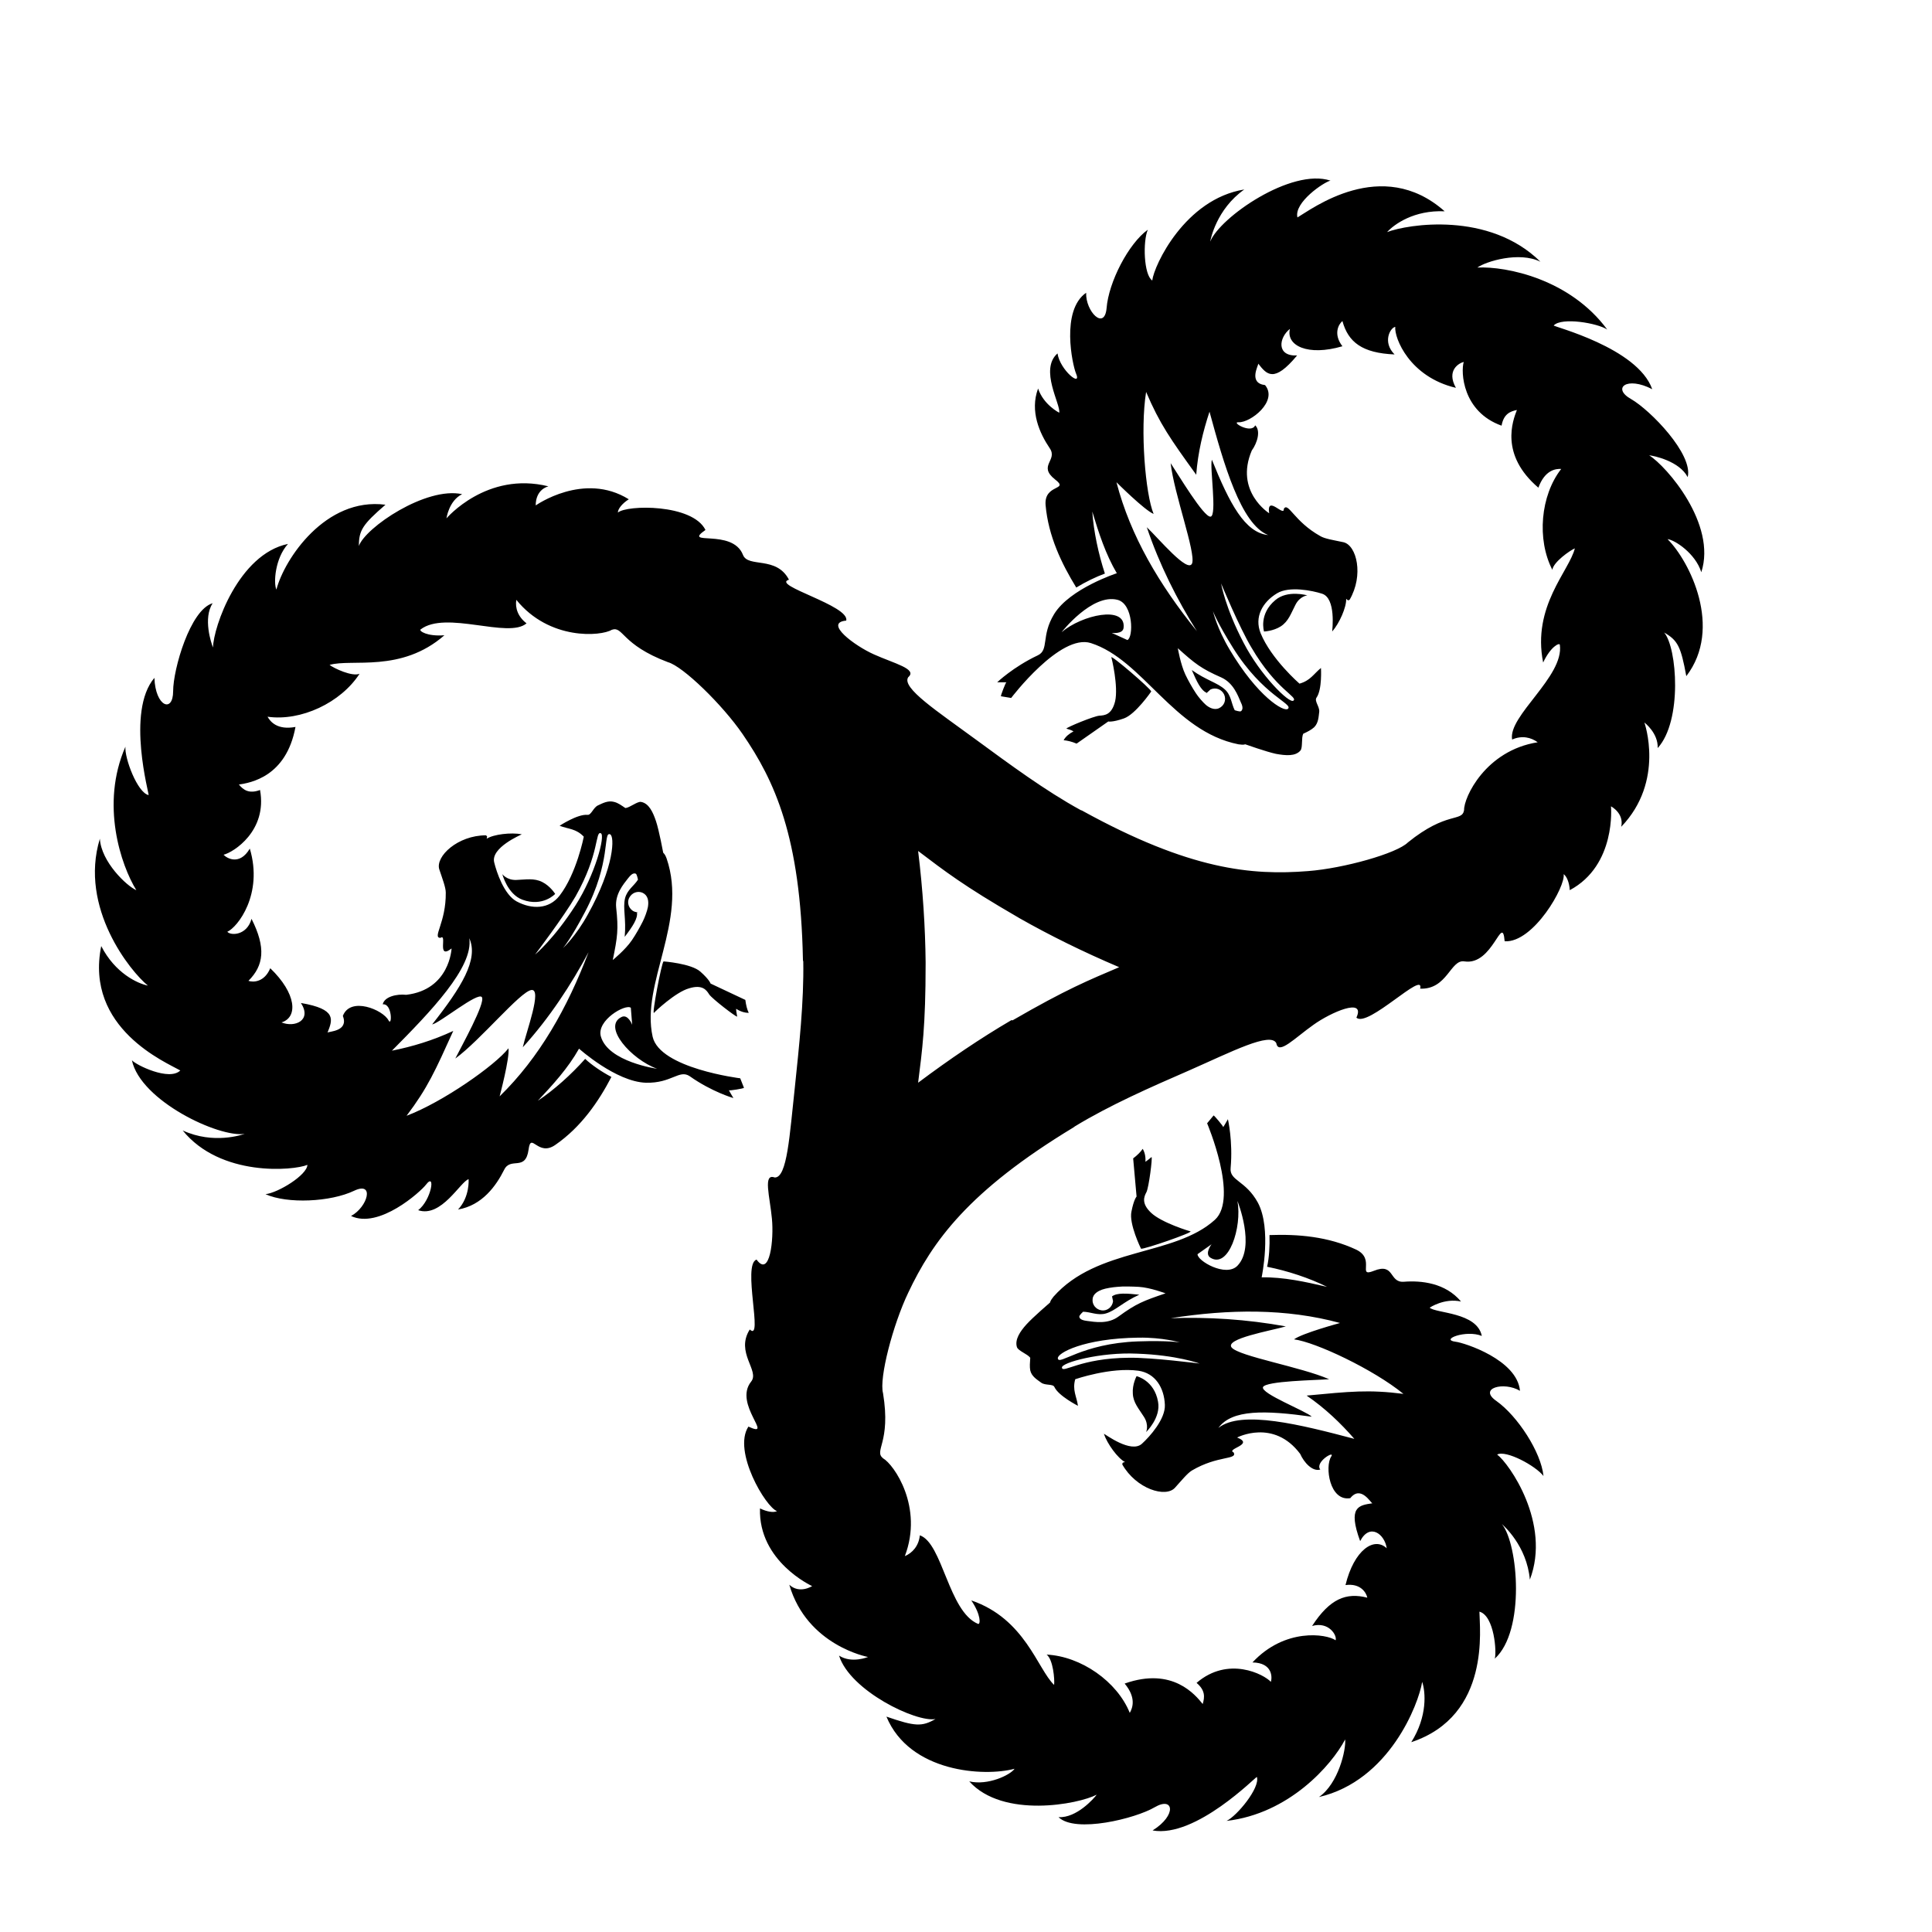 <?xml version="1.0" encoding="UTF-8"?>
<svg data-bbox="27.844 52.379 472.23 484.921" viewBox="0 0 566.9 566.9" xmlns="http://www.w3.org/2000/svg" data-type="shape">
    <g>
        <path d="M351.2 185.2c-11-13.6-19.5-27.9-23.6-43.7 0 0 8.2 8.2 10.9 9.3-2.4-5.8-4-24.6-2.2-35.8 4 9.4 7.2 13.9 14.7 24.3.5-6.6 2-12.7 3.9-18.5 4.2 15.4 9.2 33 17.2 36.2-6.8-.7-11.3-9.2-16.5-22.1-.7 2.1 1.6 16.5-.4 16.7-2 .2-9.5-12.4-11.7-15.7 1 9 7.4 26.2 6.3 29.4-1.2 3.1-9.9-7.4-13.3-10.6 3.7 11 8.9 21.3 14.7 30.5zm32.4-10.5s-5.8-1.7-9.4 1.4c-4.9 4.1-3.3 9.2-3.3 9.2s2.7-.1 4.9-1.5c2.3-1.5 3-3.8 4.3-6.3 1.3-2.6 3.5-2.8 3.5-2.8zm-72.1 10.8s8.9-11.4 16.4-9.5c4.7 1.2 4.7 11.1 2.9 11.8l-4.6-2.1s3.4.5 3.5-1.6c.6-6.5-12.2-3.7-18.2 1.4zm42.6 17.8-.2.2.3-.2c0 .1 0 0-.1 0zm4.2-32.1s5.4 13 8.9 18.8c7.3 12.5 13.8 14.5 12.3 15.6-1.2.9-9.7-7.5-14.6-17-5.4-10.3-6.6-17.4-6.6-17.4zm-2.4 8.1s1.1 3.1 5.9 10.8c8.8 14.1 17.8 16.4 16.1 17.9-1.2 1-8.9-3.6-17.1-17.4-3.7-6.2-4.9-11.3-4.9-11.3zm-1.8 24c-1.7-.7-2.9-3.2-4.4-6.7 4.2 3 7.5 3.7 9.7 5.7 1.9 1.7 1.9 4.2 2.9 6.1 0 0 1.5.5 1.8.3.9-.6.3-2 0-2.6-.9-2.1-2.2-5.7-5.7-7.3-5.9-2.6-7.7-4-12.8-8.6 0 0 .8 4.7 2.2 7.7.8 1.7 2.1 4 3.1 5.5.7 1.1 2.1 2.7 2.9 3.4.8.7 2.4 1.7 3.9 1s2.2-2.4 1.5-4c-.7-1.5-2.4-2.2-4-1.5-.4.4-.8.7-1.1 1zm-28-10.4c-.3-1 11.6 9.2 11.7 10 0 0-4.6 6.7-8 7.9-3.4 1.2-4.6.9-4.6.9l-9.3 6.5c-1.4-.6-2.7-.9-3.8-1 .6-1.1 1.6-1.9 2.9-2.6-.7-.4-1.4-.6-2.1-.8.1-.4 8.1-3.7 9.7-3.8 1.5-.1 3.6-.2 4.6-4.2 1-4.4-1-12.7-1.1-12.9zm-178.7 63.6s1.5 5.9 5.9 7.5c6 2.2 9.6-1.7 9.6-1.7s-1.4-2.3-3.8-3.5c-2.4-1.2-4.8-.7-7.6-.6-2.8.1-4.1-1.7-4.1-1.7zm17.8 21.7s2.2-2.5 6.4-10.5c7.8-14.7 5.3-23.7 7.4-22.9 1.4.5 1.3 9.5-6.5 23.5-3.5 6.4-7.3 9.9-7.3 9.9zm-8.2 1.9s8.5-11.2 11.9-17.1c7.1-12.6 5.7-19.2 7.4-18.5 1.4.6-1.7 12.2-7.4 21.1-6.4 10-11.9 14.5-11.9 14.5zm29.9-12.4c.3 1.8-1.3 4.2-3.6 7.2.5-5.2-.6-8.4.1-11.3.6-2.5 2.7-3.7 3.8-5.5 0 0-.3-1.5-.6-1.7-.9-.5-1.8.7-2.3 1.3-1.4 1.8-3.9 4.7-3.5 8.6.7 6.4.4 8.6-1 15.4 0 0 3.7-3 5.6-5.8 1.1-1.6 2.4-3.9 3.2-5.5.6-1.2 1.3-3.1 1.5-4.2.2-1.1.3-2.9-1-3.9s-3.2-.7-4.2.7c-1 1.3-.7 3.2.7 4.2.4.3.9.4 1.3.5v-.1l.3.1h-.3zm5 29.5c-.7.7 2.2-14.6 2.8-15.1 0 0 8.1.6 10.8 3 2.7 2.4 3 3.5 3 3.5l10.2 4.8c.2 1.5.5 2.8 1 3.8-1.2 0-2.5-.4-3.7-1.2 0 .8.2 1.5.3 2.3-.4.1-7.3-5.2-8.2-6.5-.8-1.3-2-3-5.9-1.8-4 1.1-10.2 7-10.3 7.2zm.9 16.4s-14.4-2-16.5-9.5c-1.3-4.7 7.2-9.6 8.8-8.4l.4 5s-1.2-3.2-3.1-2.3c-5.8 2.8 2.9 12.5 10.4 15.2zm104.3-14.2c15.9-9.2 22.4-11.8 31.3-15.6-10.6-4.5-20.5-9.4-29.3-14.4-.1 0-.1-.1-.2-.1l-.1-.1c-.1 0-.1-.1-.2-.1-15.9-9.2-21.4-13.5-29.2-19.4 1.4 11.4 2.1 22.5 2.2 32.6v.5c0 18.4-1 25.3-2.2 34.9 9.2-6.9 18.4-13.1 27.1-18.2.1 0 .1-.1.2-.1l.1-.1c.2.1.2.1.3.1zm-124.4-20c-6.2 16.3-14.4 30.9-26.1 42.3 0 0 3-11.2 2.6-14.1-3.9 5-19.3 15.8-29.9 19.8 6.2-8.2 8.4-13.2 13.7-24.9-6 2.8-12 4.6-18 5.8 11.3-11.4 24-24.5 22.7-33 2.8 6.2-2.3 14.4-10.9 25.3 2.2-.4 13.5-9.7 14.6-8 1.1 1.7-6 14.4-7.8 18 7.3-5.3 19-19.6 22.3-20.1 3.3-.5-1.5 12.3-2.5 16.8 7.9-8.7 14.2-18.4 19.3-27.9zm176.6 81.9c1 .3-13.8 5.4-14.5 5.1 0 0-3.6-7.3-2.8-10.9.7-3.6 1.5-4.4 1.5-4.4l-1-11.2c1.2-.9 2.2-1.9 2.8-2.8.6 1 .9 2.3.8 3.8.6-.4 1.2-.9 1.8-1.4.3.3-.8 8.9-1.5 10.3-.7 1.3-1.6 3.3 1.4 6.1 3.1 2.9 11.3 5.4 11.5 5.4zm13.8-8.9s5.4 13.4 0 19c-3.4 3.5-11.9-1.5-11.7-3.4l4.1-2.9s-2.1 2.7-.4 3.9c5.4 3.5 9.4-8.9 8-16.6zm-36.8 28c0-.1-.1-.2-.1-.2l.1.2zm0 0c1.4-1.1 4.3-.9 8-.5-4.7 2.1-7 4.7-9.8 5.5-2.4.7-4.6-.5-6.7-.5 0 0-1.1 1-1.1 1.4 0 1 1.6 1.2 2.3 1.3 2.3.3 6.1 1 9.2-1.3 5.2-3.8 7.3-4.6 13.8-6.8 0 0-4.5-1.7-7.8-1.9-1.9-.1-4.6-.2-6.4 0-1.3.1-3.3.4-4.4.8-1.1.4-2.7 1.2-2.8 2.8-.2 1.6 1 3.1 2.7 3.3 1.6.2 3.1-1 3.3-2.7-.1-.5-.2-1-.3-1.4zm19.9 13.5s-3.3-.6-12.3-.3c-16.6.6-23.2 7.2-23.5 5-.3-1.5 7.5-5.9 23.7-6.1 7.1-.1 12.1 1.4 12.1 1.4zm5.8 6.2s-14-1.8-20.7-1.7c-14.4.1-19.5 4.7-19.7 2.9-.2-1.5 11.4-4.6 22-4.1 11.7.4 18.4 2.9 18.4 2.9zm-15.7 20.1s4.4-4.2 3.5-8.9c-1.1-6.3-6.3-7.5-6.3-7.5s-1.3 2.4-1.1 5.1c.1 2.7 1.8 4.5 3.3 6.9 1.5 2.4.6 4.4.6 4.4zm7.2-33.4c17.2-2.7 33.9-2.9 49.7 1.4 0 0-11.1 3-13.5 4.8 6.3.8 23.3 8.8 32.1 16-10.2-1.3-15.7-.7-28.4.5 5.4 3.7 10 8.1 14 12.7-15.5-4.1-33.2-8.6-39.9-3.2 4-5.5 13.7-5.2 27.4-3.3-1.5-1.6-15.1-6.8-14.3-8.7.9-1.8 15.5-2 19.4-2.3-8.2-3.6-26.4-6.7-28.6-9.3-2.1-2.6 11.4-4.9 15.9-6.2-11.5-2.1-23-2.8-33.8-2.4zm25.7-280.1c2.5 3.2 4.6 5.8 11.4-2.4-6.1.3-5.4-5.2-2.1-7.8-1.2 4.9 5.2 8.1 15.4 5.1-2.7-3.5-1.2-6.4 0-7.4 1.7 6.2 5.8 9.4 15.3 9.8-3.6-3.6-1.3-7.8.2-8.1-.3 3.3 4.2 14.7 17.8 17.9-2.9-5.2 1-7.3 2.3-7.6-.9 2.9-.4 14.6 11.1 18.7.6-3.4 2.5-4.2 4.5-4.6-1.2 3.1-5.1 13.1 6.3 22.8 1.9-5.2 5.1-5.6 6.7-5.5-6.1 7.8-7.2 20.7-2.6 29.6.3-2.3 5.2-5.7 6.6-6.3-1.6 6.6-12.6 17-9.3 33.5 2.2-4.7 4.8-5.9 4.9-5.2 1.3 9.3-15.3 20.9-14 27.8 2.9-1.3 5.6-.6 7.5.8-15.3 2.4-21.7 16.2-21.6 19.9-.6 3.6-5 .2-16.5 9.5-3.2 3.2-18.8 7.6-29.3 8.4-16.5 1.3-34.6-.3-66.2-17.7-.1-.1-.3-.1-.5-.2-10.4-5.7-20.8-13.4-30.9-20.8-11-8.1-21.8-15.1-19.7-18.2 2.8-2.4-4.1-4-10.1-6.7-5.6-2.5-14.8-9.3-8.1-9.9 1.1-4.4-22.2-10.4-16.8-12-3.7-7.1-12-3.4-13.5-7.3-3.1-7.9-18-2.4-11-7.3-3.8-7.7-23.1-7.4-25.7-5.1 0-1.1 1.3-2.7 3.2-3.9-13.2-8.2-27.3 1.8-27.3 1.8s-.3-4.4 3.7-5.6c-18.1-4.5-29.9 9.4-29.9 9.4s.7-5.2 4.6-7.1c-10.6-2.3-28.4 9.8-30.3 15.2 0-4.6 1.1-6.3 7.8-12.1-17.6-2.3-29.7 16-32 24.9-.9-1.9-.4-9.2 3.4-13.4-14.5 3-21.9 24.4-22 30.4-.5-1.2-3-8.6-.1-13-6.6 1.9-11.6 19.4-11.6 25.8 0 6.5-5.2 4.6-5.5-3.9-8.4 9.9-1.4 34.5-1.7 34.4-3.3-.7-7.1-10.9-6.8-14.2-7.4 16.9-1.3 34.8 3.2 42.1-2.8-1.2-10.3-8.3-10.7-15.1-6.2 20.3 9.1 39.1 14.1 43.1-3-.6-9.6-3.6-13.7-11.6-4.9 24.2 19.2 34.2 23.2 36.5-3.2 3.2-13-1.6-14.2-3 2.5 11.9 25.6 22.8 33.1 21.6-.6.2-9.1 3.2-18.2-1 11.1 13.7 32.5 11.8 36.6 10.1-.1 3-8.6 8.2-12.3 8.6 6.4 2.9 19.1 2.3 26-1 6.1-2.9 4 4.8-.9 7.4 8.2 3.9 20.4-7.1 22-9.2 2.9-3.8 1.6 4.5-2.3 7.5 6.8 2.3 12.4-8.4 14.8-9.1 0 0 .4 5.2-3.1 8.9 7.1-1.2 11.2-7 13.5-11.6 1.9-4 6.3.6 7.2-6 .7-5.4 2.7 2.3 7.9-1.4 7.5-5.2 12.6-12.6 16.4-19.9-2.7-1.4-5.8-3.5-7.7-5.3-4.1 4.6-9.1 9.1-13.9 12.3 4.5-4.8 8.9-9.6 12.1-15.3 0 0 10.8 9.7 19.6 10 7.6.2 9.8-4 12.9-1.9 6.5 4.6 12.8 6.4 12.8 6.4s-1.5-2.5-1.3-2.3c.1.2 4.3-.5 4.4-.7l-1.1-2.8s-23.6-2.9-25.7-12.2c-3.5-15.7 10.4-33.9 4.1-52.3-.3-.8-.5-1.2-1-1.7 0 0-1.2-6.5-2.1-9.2-.9-2.7-2.1-5.3-4.4-5.7-1.1-.2-3.3 1.7-4.6 1.8-1.2-.8-2.1-1.5-3.3-1.8-1.8-.5-3.4.4-4.7 1-1.4.6-2 2.9-3.1 2.8-2.9-.3-8.2 3.2-8.2 3.2 2.6 1 4.8.8 7.1 3.2 0 0-2.1 10.8-7.1 17.3-3.1 4-8.1 4.1-12.6 1.7-3.7-2-5.9-8.6-6.6-11.5-1-4.3 7.8-8 8.1-8.2-3.1-.6-8.3 0-10.3 1.3.1-.6.3-.6-.2-1-8.3 0-14.9 6.2-13.7 10 .9 2.7 1.9 5.3 1.9 6.8.1 8.8-4 13.2-1.6 13.3 2.2-1.5-1.2 6.6 3.3 3.1 0 0-.5 12.1-13.3 13.6-2.7-.3-6.4.5-6.9 2.8 2.8-.4 2.8 6.7 1.7 4.7-1.6-3.1-11.2-7.1-13.4-1.3 1.8 4.6-4.2 4.5-4.5 4.9 1.5-3.8 2.8-6.9-7.8-8.7 3.3 5.1-1.8 7.3-5.7 5.7 4.9-1.5 4.4-8.5-3.3-15.9-1.7 4.1-5 4.2-6.4 3.7 4.5-4.5 5.2-9.7.9-18.2-1.3 4.9-6.1 5-7.1 3.8 3-1.3 10.6-11 6.6-24.4-3 5.1-6.8 2.8-7.7 1.8 2.9-.7 12.9-7 10.7-19-3.2 1.2-4.9 0-6.2-1.6 3.3-.5 13.9-2.2 16.6-16.9-5.4 1-7.4-1.6-8.2-3 9.8 1.4 21.5-4.1 27-12.6-2.2.9-7.5-1.6-8.8-2.6 6.5-1.9 21 2.4 33.7-8.7-5.2.4-7.5-1.3-7-1.7 7.4-5.7 25.8 2.8 31.1-1.8-2.5-1.9-3.4-4.5-3-6.9 9.7 12 24.9 10.7 28 8.8 3.4-1.2 2.7 4.3 16.5 9.5 4.4 1.2 16 12.5 21.9 21.1 9.4 13.7 17 30.1 17.7 66.2 0 .2 0 .3.1.5.2 11.9-1.2 24.7-2.5 37.2-1.5 13.6-2.2 26.4-5.9 26.2-3.5-1.3-1.4 5.6-.8 12.1.6 6.1-.6 17.4-4.5 12-4.3 1.3 2.1 24.4-2 20.5-4.3 6.8 3 12.1.4 15.3-5.3 6.6 7 16.8-.8 13.2-4.7 7.2 5.1 23.7 8.4 24.8-1 .5-3 .2-5-.8-.5 15.6 15.3 22.8 15.3 22.8s-3.7 2.4-6.7-.4c5.2 17.9 23.1 21.2 23.1 21.2s-4.8 2-8.5-.4c3.2 10.3 22.7 19.7 28.3 18.6-4 2.3-6 2.2-14.4-.7 6.8 16.4 28.7 17.7 37.6 15.3-1.2 1.8-7.8 5-13.3 3.7 9.9 11 32.1 6.7 37.4 3.9-.8 1.1-5.9 6.9-11.2 6.6 4.9 4.8 22.6.4 28.2-2.9 5.6-3.3 6.6 2.3-.6 6.8 12.7 2.3 30.5-16 30.6-15.7 1 3.2-5.9 11.5-8.9 12.9 18.3-2.1 30.8-16.3 34.8-23.9.3 3-2 13-7.7 16.9 20.7-4.8 29.3-27.4 30.3-33.8 1 2.9 1.6 10.1-3.2 17.7 23.5-7.8 20-33.7 20-38.3 4.4 1.2 5.1 12 4.5 13.8 9-8.1 6.9-33.6 2.1-39.5.4.4 7.3 6.3 8.2 16.3 6.3-16.5-6.1-34.1-9.6-36.7 2.6-1.4 11.3 3.3 13.6 6.3-.7-7-7.6-17.6-13.8-22-5.5-3.8 2.2-5.8 6.9-3-.8-9.1-16.3-14.1-18.9-14.4-4.7-.6 3.1-3.6 7.7-1.7-1.4-7-13.5-6.6-15.3-8.3 0 0 4.3-2.9 9.2-1.8-4.6-5.5-11.7-6.2-16.8-5.8-4.4.3-2.6-5.7-8.8-3.2-5 2 .6-3.4-5.1-6.2-8.3-3.9-17.2-4.6-25.5-4.3.1 3.1-.1 6.7-.7 9.3 6 1.2 12.4 3.3 17.6 5.9-6.4-1.5-12.8-2.9-19.2-2.8 0 0 3-14.2-1.1-21.9-3.6-6.6-8.4-6.4-8-10.2.7-7.9-.8-14.3-.8-14.3s-1.4 2.5-1.4 2.3c.1-.2-2.6-3.4-2.8-3.4l-1.9 2.3s9.3 21.9 2.3 28.3c-11.9 10.8-34.5 8-47.4 22.6-.5.7-.8 1-1 1.7 0 0-5 4.3-6.9 6.4-1.9 2.1-3.5 4.5-2.8 6.7.4 1.1 3.1 2 3.9 3.1-.1 1.5-.2 2.6 0 3.7.4 1.8 2 2.7 3.2 3.6 1.2.9 3.5.3 3.9 1.3 1.2 2.6 6.9 5.5 6.9 5.5-.4-2.8-1.7-4.6-.8-7.8 0 0 10.4-3.6 18.5-2.5 5 .7 7.6 5 7.8 10 .2 4.2-4.5 9.4-6.7 11.4-3.2 3-10.8-2.8-11.2-2.9 1 3 4.1 7.2 6.2 8.3-.6.2-.7 0-.8.7 4.1 7.2 12.8 9.9 15.5 6.8 1.9-2.1 3.6-4.2 4.9-5 7.6-4.5 13.4-3.1 12.3-5.3-2.4-1.1 6.3-2.3 1-4.4 0 0 10.7-5.6 18.5 4.8 1.1 2.5 3.6 5.3 5.9 4.6-1.7-2.2 4.5-5.8 3.2-3.8-1.9 2.9-.5 13.2 5.6 12.2 3.1-3.9 6 1.4 6.5 1.5-4 .6-7.3 1-3.6 11.1 2.8-5.4 7.2-2.1 7.8 2.1-3.7-3.5-9.6.5-12.1 10.8 4.4-.6 6.1 2.2 6.4 3.7-6.2-1.6-11 .3-16.2 8.3 4.9-1.4 7.4 2.8 6.9 4.2-2.7-1.9-14.9-3.7-24.4 6.5 6 .1 5.8 4.5 5.4 5.7-2-2.2-12.5-7.7-21.8.3 2.6 2.2 2.4 4.2 1.8 6.2-2.1-2.6-8.8-11-22.9-6 3.5 4.2 2.3 7.2 1.5 8.6-3.7-9.2-14.3-16.6-24.4-17.1 1.9 1.4 2.4 7.3 2.2 8.9-4.9-4.7-8.5-19.4-24.3-24.8 2.9 4.3 2.7 7.1 2 6.9-8.7-3.6-10.4-23.7-17.1-26-.3 3.1-2.2 5.2-4.4 6.1 5.5-14.4-3.2-26.9-6.4-28.7-2.8-2.3 2.4-4.5 0-19.1-1.2-4.4 2.9-20.1 7.4-29.5 7.1-15 17.6-29.8 48.5-48.5.1-.1.3-.2.4-.3 10.2-6.2 22-11.4 33.5-16.4 12.5-5.5 23.9-11.4 25.6-8 .6 3.6 5.5-1.6 10.9-5.4 5-3.6 15.4-8.2 12.6-2.1 3.3 3.1 20.1-14.1 18.7-8.5 8 .3 8.9-8.7 13-8 8.4 1.3 11.1-14.4 11.8-5.9 8.5.5 18-16.3 17.3-19.7.9.6 1.7 2.5 1.8 4.7 13.7-7.3 12.1-24.6 12.1-24.6s3.9 2 3 6c12.9-13.4 6.8-30.6 6.8-30.6s4.1 3.1 3.9 7.5c7.3-8 5.7-29.5 1.9-33.9 4 2.3 4.9 4.1 6.5 12.8 10.8-14.1 1-33.7-5.5-40.2 2.1.2 8.2 4.2 9.9 9.7 4.6-14.1-10.2-31.1-15.3-34.3 1.3.1 8.9 1.7 11.3 6.4 1.7-6.7-11-19.7-16.6-22.9-5.7-3.2-1.3-6.8 6.2-2.9-4.3-12.2-29.2-18.4-28.9-18.7 2.3-2.5 12.9-.7 15.7 1.2-10.9-14.8-29.5-18.6-38.1-18.2 2.5-1.8 12.3-4.8 18.5-1.7-15.1-14.9-39-11-45-8.7 2.1-2.3 7.9-6.5 16.9-6.1-18.5-16.4-39.2-.5-43.2 1.8-1.1-4.4 7.8-10.4 9.7-10.8-11.5-3.8-32.5 10.8-35.3 17.9.1-.6 1.8-9.5 10-15.3-17.4 2.8-26.5 22.3-27 26.7-2.5-1.6-2.8-11.5-1.3-14.9-5.7 4.1-11.5 15.4-12.1 23-.6 6.7-6.2 1-6-4.5-7.5 5.2-4 21.2-3 23.6 1.9 4.4-4.7-.9-5.4-5.8-5.4 4.7 1 15 .5 17.4 0 0-4.6-2.3-6.2-7.1-2.5 6.7.5 13.2 3.4 17.5 2.5 3.6-3.6 5.1 1.6 9.2 4.3 3.3-3.3 1.2-2.8 7.5.8 9.1 4.7 17.2 9 24.2 2.6-1.6 5.9-3.2 8.4-4.1-1.9-5.8-3.3-12.4-3.7-18.2 1.9 6.3 3.9 12.5 7.2 18.1 0 0-13.8 4.5-18.4 12-3.9 6.4-1.4 10.5-4.8 12.1-7.2 3.4-11.9 7.9-11.9 7.9h2.7c-.2 0-1.7 3.9-1.6 4.1l3 .5s14.4-19 23.4-16.1c15.3 4.9 24.2 25.9 43.3 29.7.9.1 1.3.2 2 0 0 0 6.2 2.2 9 2.8 2.8.5 5.7.8 7.2-1 .7-.9.2-3.7.8-4.9 1.3-.6 2.3-1.1 3.2-1.9 1.3-1.3 1.3-3.1 1.5-4.6.1-1.5-1.5-3.1-.8-4.1 1.7-2.4 1.3-8.7 1.3-8.7-2.2 1.8-3.1 3.7-6.3 4.6 0 0-8.3-7.2-11.4-14.8-1.9-4.7.5-9.1 4.8-11.7 3.6-2.2 10.4-.8 13.2.1 4.2 1.3 3 10.7 3 11.1 2.1-2.4 4.2-7.1 4.1-9.6.5.4.4.6 1 .3 4.2-7.2 2.1-16-1.8-16.9-2.8-.6-5.5-1-6.8-1.8-7.7-4.3-9.4-10.1-10.7-8 .2 2.6-5.1-4.3-4.3 1.3 0 0-10.2-6.4-5.1-18.4 1.6-2.2 2.7-5.8 1-7.4-1.1 2.6-7.2-1-4.9-.9 3.5.2 11.7-6.2 7.8-10.9-5-.6-1.9-5.8-2-6.3z" fill-rule="evenodd" clip-rule="evenodd"/>
    </g>
</svg>
